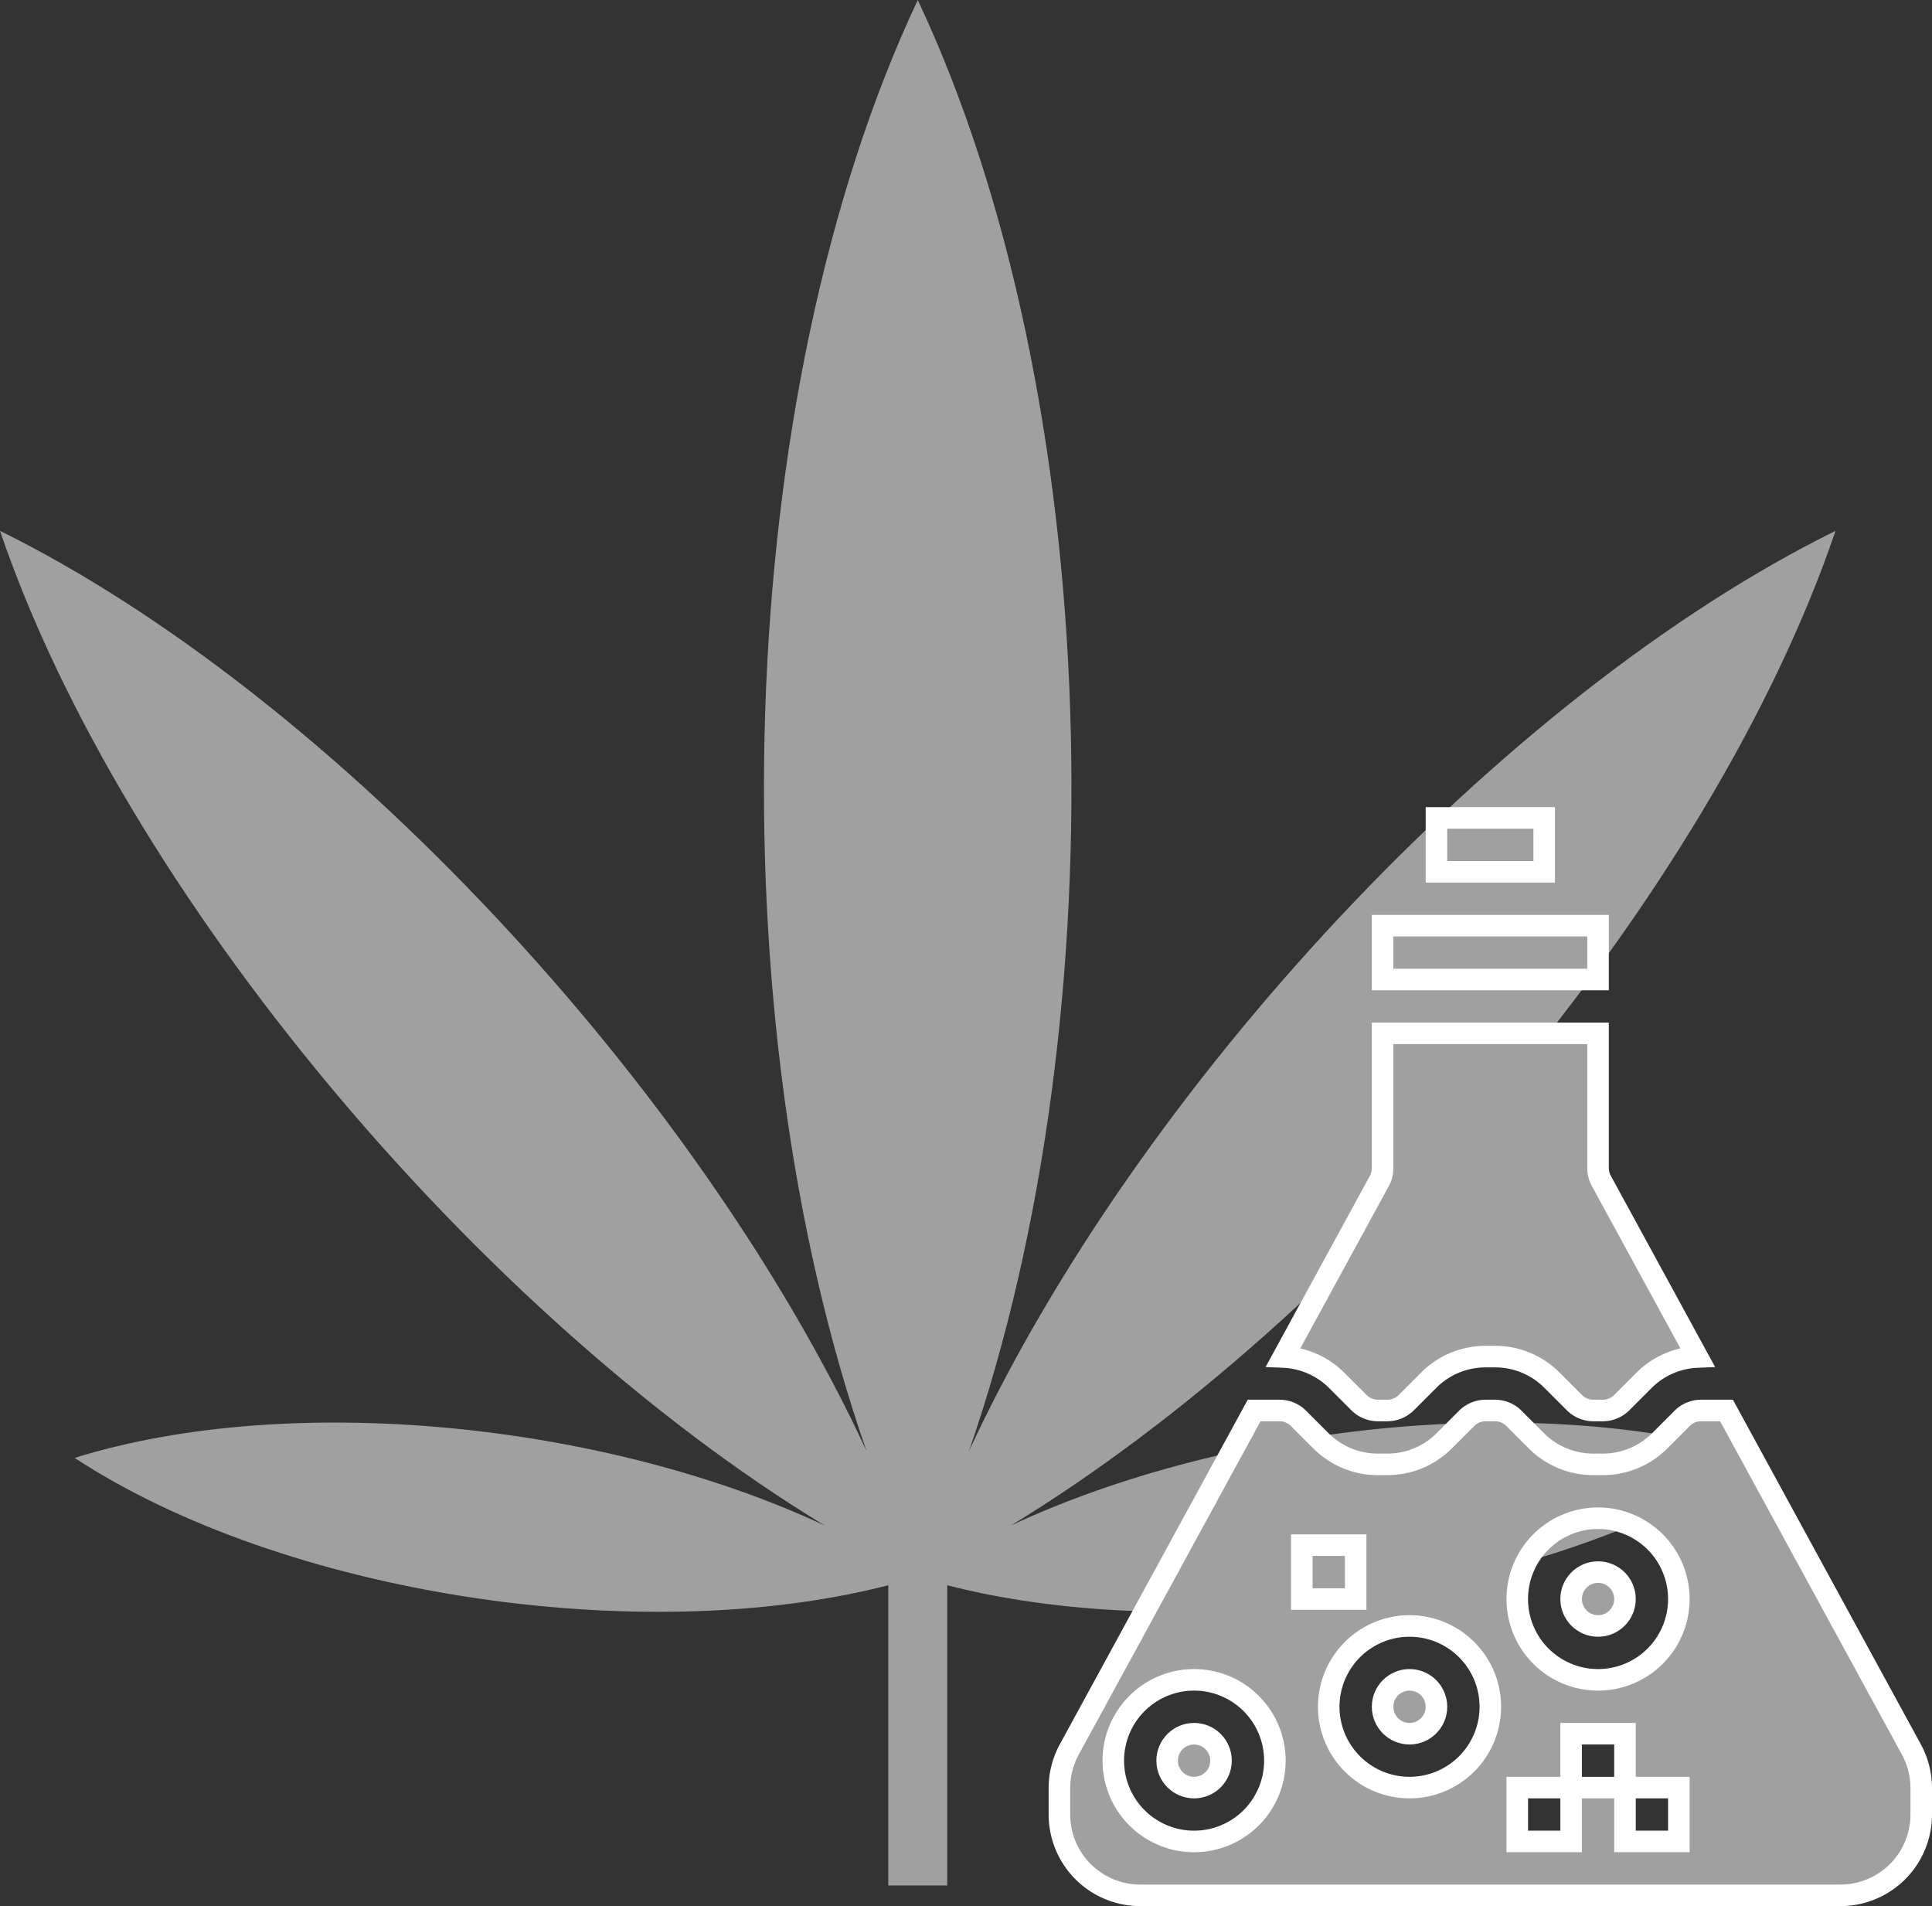 <svg xmlns="http://www.w3.org/2000/svg" id="Layer_1" data-name="Layer 1" viewBox="0 0 358.69 353.83"><rect x="0" y="0" width="358.69" height="353.83" fill="#333333" stroke="none"/><path d="M265.51,350.35c28.25-81.57,25-196.06-9.51-269.35-34.57,73.41-37.77,188.35-9.51,269.35C215.25,283,147.59,210.14,85.61,179.54c22.8,67.07,89,145.72,153.14,184.65-41-19.16-99.25-25-139.29-12.56,38.73,25.37,105,35.49,151.07,23.64V431h10.94V375.27c46.06,11.85,112.33,1.73,151.07-23.64-40-12.42-98.25-6.6-139.29,12.57,63.29-38.41,130.05-116.72,153.14-184.66C364.41,210.14,296.75,283,265.51,350.35Z" transform="translate(-85.61 -81)" style="fill:#a0a0a0"></path><circle cx="261.69" cy="316.83" r="5" style="fill:#a0a0a0;stroke:#fff;stroke-miterlimit:10;stroke-width:4px"></circle><path d="M337.91,341.37a5,5,0,0,0,3.54,1.46h1.71a5,5,0,0,0,3.54-1.46l4.14-4.14a14.88,14.88,0,0,1,10.61-4.4h1.71a14.88,14.88,0,0,1,10.61,4.4l4.14,4.14a5,5,0,0,0,3.54,1.46h1.71a5,5,0,0,0,3.54-1.46l4.14-4.14a14.85,14.85,0,0,1,9.9-4.33l-17.82-32.67a4.93,4.93,0,0,1-.62-2.4v-25h-40v25a5,5,0,0,1-.61,2.4L323.87,332.9a14.89,14.89,0,0,1,9.9,4.33Z" transform="translate(-85.61 -81)" style="fill:#a0a0a0;stroke:#fff;stroke-miterlimit:10;stroke-width:4px"></path><rect x="266.69" y="151.83" width="20" height="10" style="fill:#a0a0a0;stroke:#fff;stroke-miterlimit:10;stroke-width:4px"></rect><rect x="256.69" y="171.83" width="40" height="10" style="fill:#a0a0a0;stroke:#fff;stroke-miterlimit:10;stroke-width:4px"></rect><circle cx="221.69" cy="326.83" r="5" style="fill:#a0a0a0;stroke:#fff;stroke-miterlimit:10;stroke-width:4px"></circle><path d="M440.47,405.75l-34.32-62.92h-4.7a4.94,4.94,0,0,0-3.54,1.47l-4.14,4.14a14.91,14.91,0,0,1-10.61,4.39h-1.72a14.94,14.94,0,0,1-10.61-4.39l-4.14-4.14a4.94,4.94,0,0,0-3.53-1.47h-1.72a5,5,0,0,0-3.54,1.47l-4.14,4.14a14.87,14.87,0,0,1-10.6,4.39h-1.72a14.94,14.94,0,0,1-10.61-4.39l-4.14-4.14a4.94,4.94,0,0,0-3.53-1.47h-4.71l-34.32,62.92a15,15,0,0,0-1.83,7.18v4.9a15,15,0,0,0,15,15h130a15,15,0,0,0,15-15v-4.9A15,15,0,0,0,440.47,405.75ZM307.3,422.83a15,15,0,1,1,15-15A15,15,0,0,1,307.3,422.83Zm20-55h10v10h-10Zm20,45a15,15,0,1,1,15-15A15,15,0,0,1,347.3,412.83Zm50,10h-10v-10h-10v10h-10v-10h10v-10h10v10h10Zm-15-30a15,15,0,1,1,15-15A15,15,0,0,1,382.3,392.83Z" transform="translate(-85.61 -81)" style="fill:#a0a0a0;stroke:#fff;stroke-miterlimit:10;stroke-width:4px"></path><circle cx="296.69" cy="296.83" r="5" style="fill:#a0a0a0;stroke:#fff;stroke-miterlimit:10;stroke-width:4px"></circle></svg>